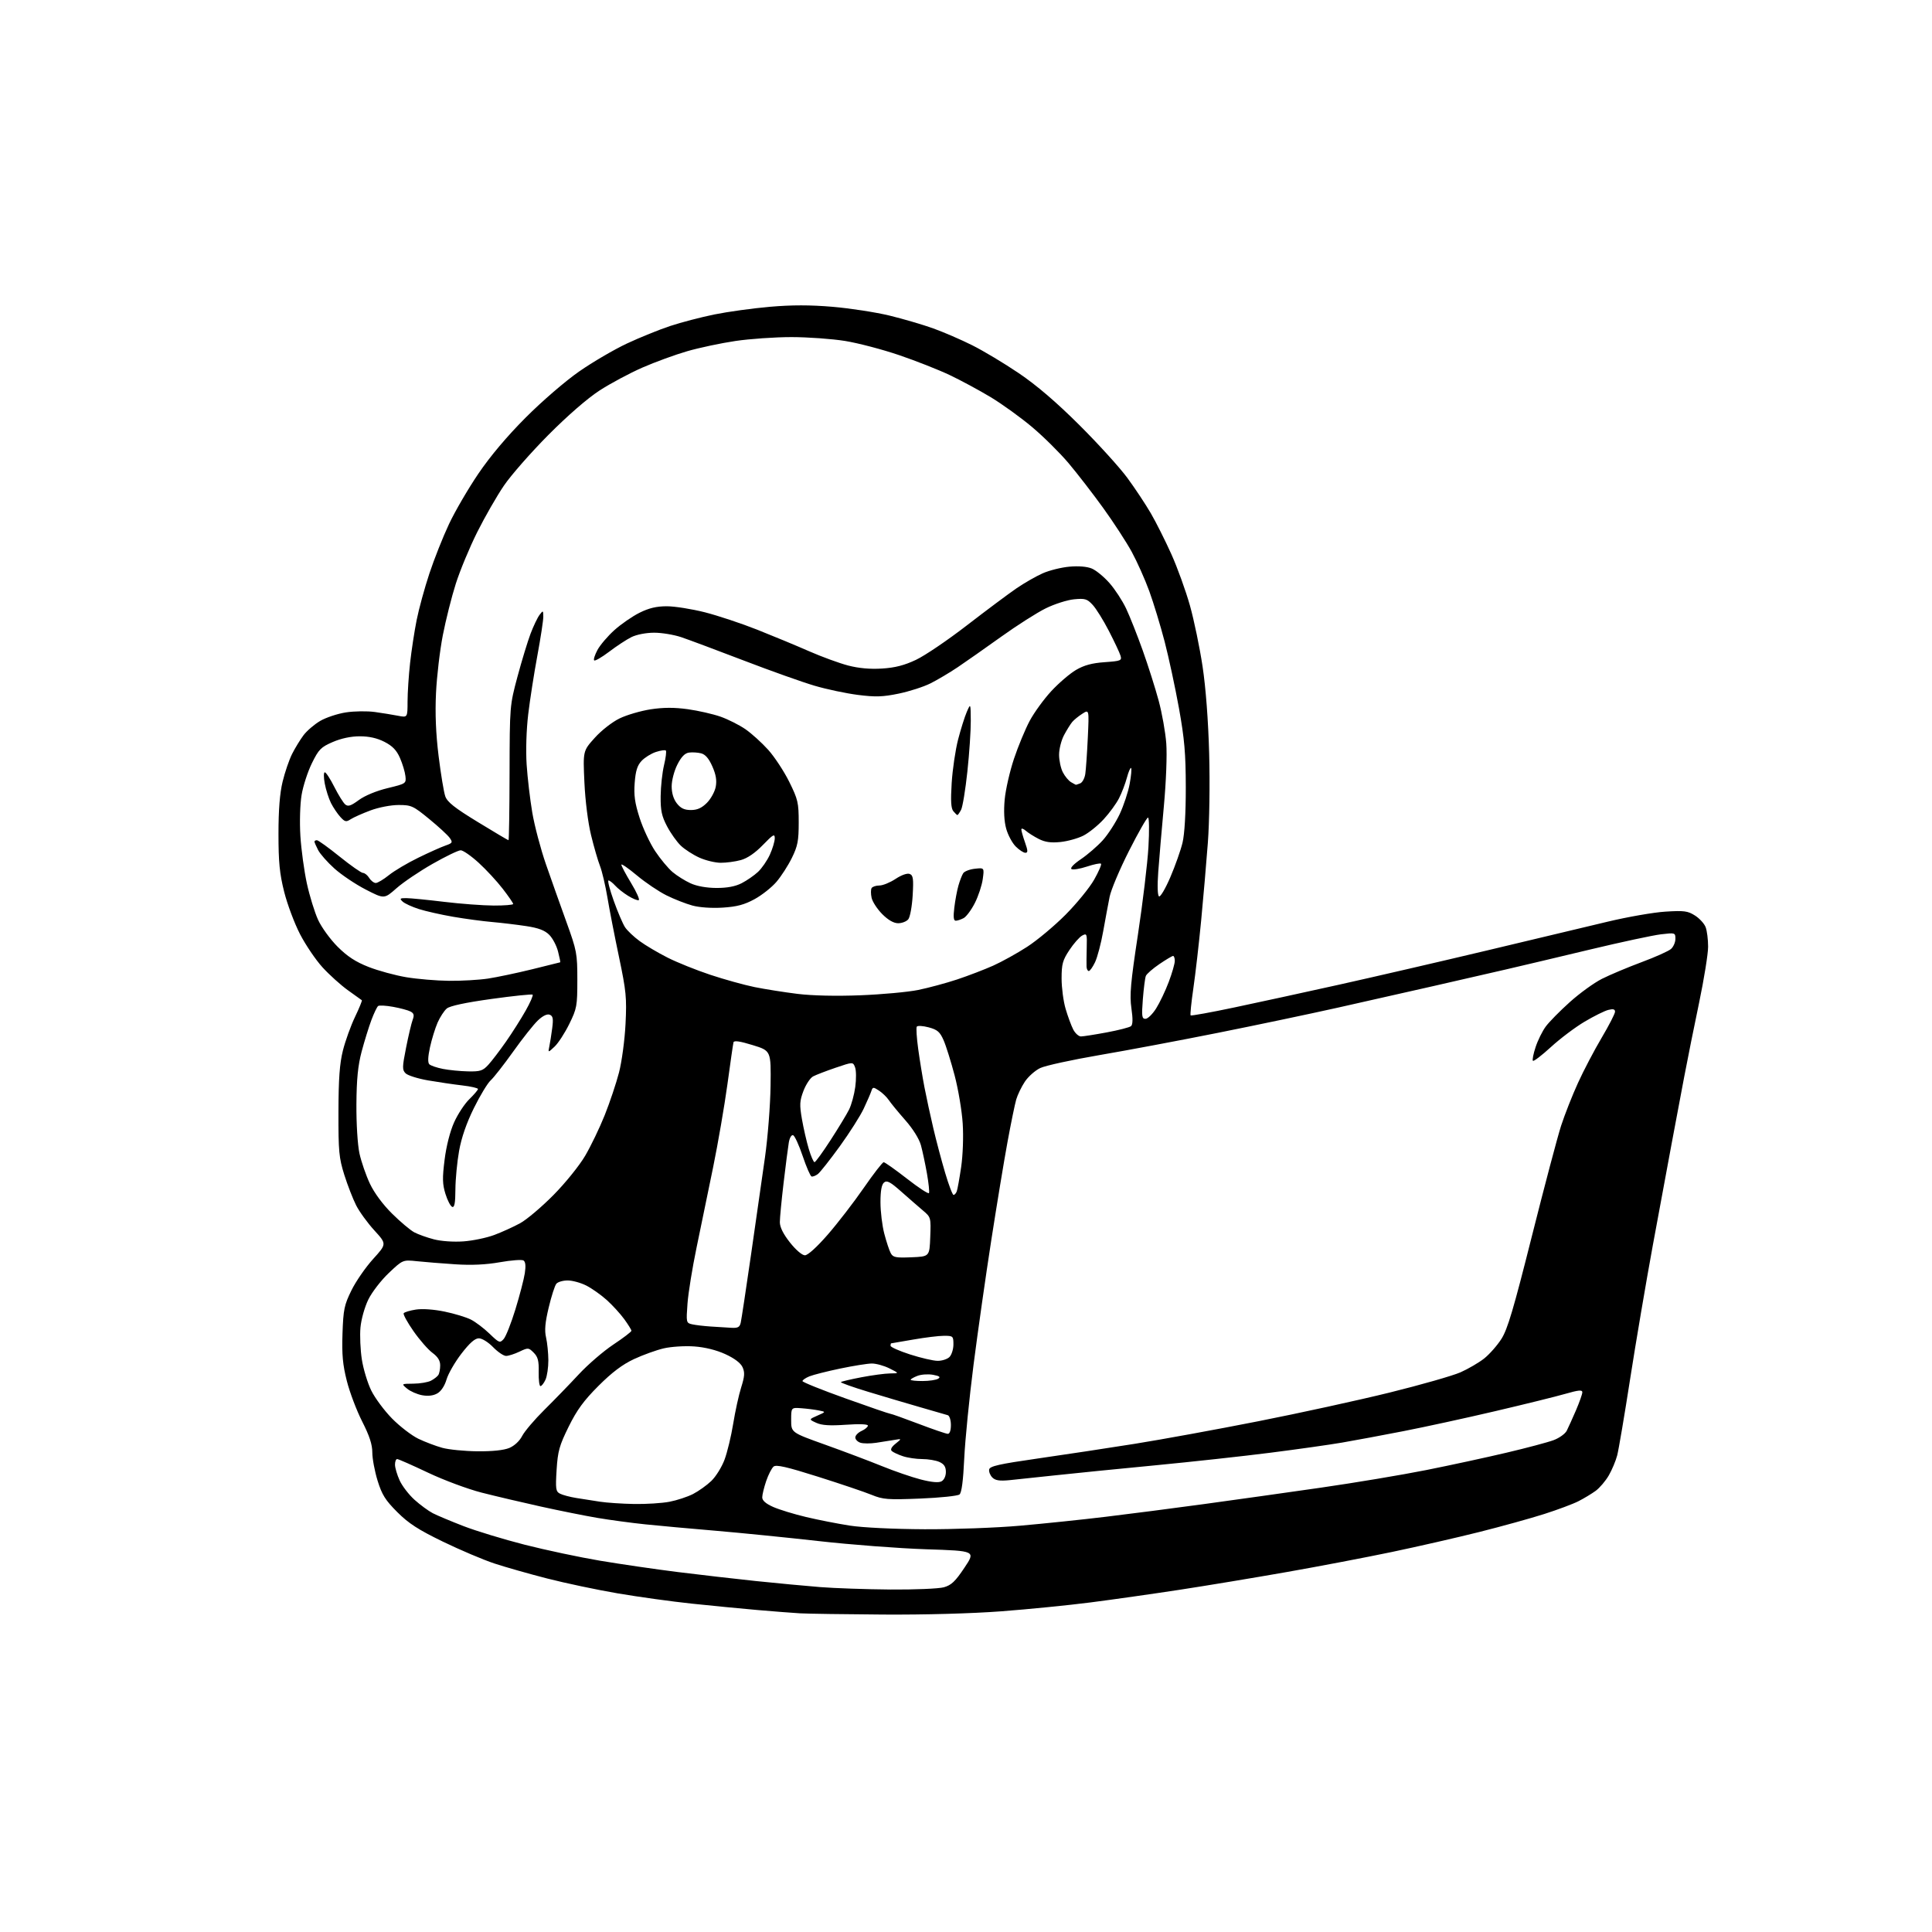 <?xml version="1.0" encoding="UTF-8" standalone="no"?>
<svg 
  version="1.1" 
  xmlns="http://www.w3.org/2000/svg" 
  xmlns:xlink="http://www.w3.org/1999/xlink" 
  xmlns:svg="http://www.w3.org/2000/svg"
  xmlns:rdf="http://www.w3.org/1999/02/22-rdf-syntax-ns#"
  xmlns:cc="http://creativecommons.org/ns#"
  xmlns:dc="http://purl.org/dc/elements/1.1/"
  viewBox="0 0 768 768"
  width="768"
  height="768"
>
<style>svg {background-color: white; }</style>"
<path stroke="none" fill="black" fill-rule="evenodd" d="M351.00,641.81C335.88,641.71 321.02,641.49 318.00,641.32C314.98,641.14 307.32,640.55 301.00,640.00C294.68,639.45 282.98,638.31 275.00,637.47C267.02,636.63 253.75,634.79 245.50,633.38C237.25,631.97 224.65,629.31 217.50,627.47C210.35,625.64 200.90,622.95 196.50,621.50C192.10,620.05 182.91,616.14 176.07,612.83C166.26,608.07 162.43,605.59 157.91,601.07C153.17,596.33 151.83,594.18 150.09,588.57C148.94,584.84 148.00,579.80 148.00,577.38C148.00,574.20 146.87,570.76 143.97,565.06C141.76,560.71 139.01,553.46 137.87,548.94C136.23,542.47 135.87,538.46 136.15,530.07C136.48,520.51 136.84,518.76 139.72,512.91C141.48,509.33 145.36,503.73 148.34,500.45C153.74,494.50 153.74,494.50 148.82,489.11C146.11,486.15 142.84,481.65 141.56,479.11C140.28,476.57 138.16,471.12 136.86,467.00C134.75,460.28 134.50,457.68 134.54,442.00C134.57,428.84 135.01,422.79 136.31,417.60C137.26,413.81 139.42,407.81 141.11,404.27C142.80,400.74 144.02,397.74 143.84,397.61C143.65,397.48 141.17,395.70 138.32,393.65C135.47,391.61 130.93,387.51 128.23,384.56C125.53,381.61 121.50,375.66 119.27,371.35C117.04,367.03 114.20,359.45 112.96,354.50C111.15,347.29 110.70,342.72 110.70,331.50C110.70,321.94 111.22,315.35 112.34,310.73C113.24,307.00 114.94,302.05 116.10,299.73C117.27,297.40 119.32,294.05 120.65,292.27C121.98,290.50 124.97,287.94 127.28,286.58C129.60,285.22 134.20,283.70 137.50,283.19C140.80,282.68 145.97,282.61 149.00,283.03C152.03,283.45 156.19,284.13 158.25,284.53C162.00,285.26 162.00,285.26 162.01,278.88C162.01,275.37 162.47,268.45 163.02,263.50C163.57,258.55 164.74,250.90 165.62,246.50C166.49,242.10 168.77,233.78 170.68,228.00C172.59,222.22 176.11,213.37 178.49,208.31C180.87,203.26 186.11,194.26 190.15,188.31C194.87,181.35 201.58,173.39 208.99,165.97C215.45,159.49 224.75,151.47 230.20,147.68C235.54,143.96 244.09,138.96 249.20,136.56C254.32,134.16 262.05,131.03 266.40,129.59C270.74,128.15 278.65,126.09 283.98,125.00C289.30,123.92 299.21,122.55 306.00,121.96C314.78,121.20 321.99,121.20 330.98,121.96C337.93,122.55 348.09,124.12 353.56,125.44C359.03,126.77 366.88,129.07 371.00,130.55C375.12,132.04 382.10,135.05 386.50,137.26C390.90,139.46 399.23,144.45 405.00,148.36C412.12,153.18 419.88,159.82 429.08,168.98C436.55,176.42 445.14,185.88 448.16,190.00C451.19,194.12 455.37,200.43 457.45,204.00C459.53,207.57 463.21,214.90 465.63,220.28C468.05,225.67 471.37,234.86 473.02,240.72C474.66,246.57 476.92,257.47 478.04,264.93C479.32,273.42 480.30,286.37 480.66,299.50C480.99,311.39 480.76,326.79 480.14,335.00C479.54,342.98 478.34,356.93 477.47,366.00C476.60,375.07 475.21,387.16 474.38,392.85C473.55,398.55 473.06,403.40 473.29,403.63C473.53,403.86 481.32,402.45 490.61,400.49C499.90,398.54 518.75,394.43 532.50,391.38C546.25,388.32 572.58,382.23 591.00,377.85C609.42,373.47 631.02,368.32 639.00,366.40C646.98,364.49 657.33,362.68 662.00,362.39C669.44,361.92 670.91,362.11 673.77,363.93C675.58,365.07 677.49,367.16 678.02,368.57C678.56,369.98 679.00,373.46 679.00,376.32C679.00,379.17 677.39,389.15 675.44,398.50C673.48,407.85 670.81,421.12 669.51,428.00C668.21,434.88 665.96,446.80 664.52,454.50C663.07,462.20 659.68,480.51 656.99,495.19C654.30,509.88 650.25,533.73 648.00,548.19C645.75,562.66 643.44,576.30 642.87,578.50C642.30,580.70 640.79,584.30 639.52,586.50C638.24,588.70 635.90,591.45 634.32,592.62C632.73,593.78 629.65,595.64 627.47,596.75C625.29,597.86 619.16,600.15 613.86,601.84C608.56,603.54 596.96,606.75 588.09,608.98C579.22,611.21 563.53,614.79 553.23,616.95C542.93,619.10 524.15,622.69 511.50,624.91C498.85,627.14 479.73,630.31 469.00,631.95C458.27,633.59 442.30,635.86 433.50,636.99C424.70,638.12 408.73,639.71 398.00,640.52C386.23,641.41 367.60,641.92 351.00,641.81zM354.00,631.86C363.62,631.93 373.16,631.53 375.19,630.97C378.16,630.14 379.74,628.65 383.36,623.22C387.86,616.50 387.86,616.50 368.18,615.86C357.35,615.50 338.15,614.04 325.50,612.61C312.85,611.19 294.40,609.34 284.50,608.50C274.60,607.67 262.00,606.52 256.50,605.95C251.00,605.38 242.45,604.22 237.50,603.39C232.55,602.55 222.43,600.52 215.00,598.88C207.57,597.24 197.00,594.75 191.50,593.35C185.97,591.94 176.41,588.38 170.13,585.40C163.87,582.43 158.36,580.00 157.88,580.00C157.39,580.00 157.01,581.01 157.02,582.25C157.03,583.49 157.86,586.30 158.87,588.50C159.87,590.70 162.53,594.16 164.78,596.19C167.04,598.22 170.30,600.62 172.04,601.52C173.78,602.42 179.29,604.73 184.28,606.66C189.28,608.59 200.19,611.91 208.54,614.04C216.89,616.17 230.42,619.04 238.61,620.42C246.80,621.79 260.70,623.82 269.50,624.92C278.30,626.02 292.25,627.62 300.50,628.49C308.75,629.35 320.23,630.43 326.00,630.89C331.77,631.35 344.38,631.78 354.00,631.86zM367.50,607.90C379.05,607.95 396.15,607.32 405.50,606.49C414.85,605.67 430.15,604.08 439.50,602.95C448.85,601.83 466.40,599.56 478.50,597.91C490.60,596.26 511.52,593.32 525.00,591.38C538.48,589.44 557.38,586.28 567.00,584.36C576.62,582.44 591.02,579.32 599.00,577.43C606.98,575.55 615.34,573.32 617.59,572.48C619.84,571.64 622.19,569.95 622.81,568.73C623.43,567.50 625.07,563.86 626.47,560.63C627.86,557.39 629.00,554.16 629.00,553.44C629.00,552.42 627.50,552.56 622.25,554.07C618.54,555.14 605.99,558.24 594.36,560.96C582.74,563.69 566.31,567.26 557.86,568.91C549.41,570.56 538.45,572.60 533.50,573.45C528.55,574.30 515.73,576.12 505.00,577.48C494.27,578.85 473.57,581.11 459.00,582.51C444.43,583.91 426.65,585.68 419.50,586.46C412.35,587.24 404.15,588.11 401.27,588.39C397.34,588.77 395.65,588.51 394.47,587.33C393.61,586.46 393.04,585.03 393.21,584.13C393.47,582.82 397.18,581.98 412.51,579.78C422.96,578.28 440.27,575.66 451.00,573.95C461.73,572.24 483.88,568.19 500.23,564.96C516.57,561.74 540.08,556.60 552.45,553.55C564.82,550.49 577.47,546.88 580.56,545.52C583.64,544.15 587.88,541.68 589.98,540.02C592.08,538.35 595.16,534.86 596.83,532.25C599.27,528.44 601.66,520.39 608.92,491.50C613.90,471.70 619.14,451.90 620.56,447.50C621.99,443.10 625.00,435.45 627.26,430.50C629.51,425.55 633.76,417.46 636.68,412.53C639.61,407.59 642.00,402.93 642.00,402.17C642.00,401.16 641.26,400.97 639.31,401.46C637.84,401.83 633.59,403.94 629.87,406.15C626.16,408.35 620.15,412.88 616.52,416.21C612.89,419.53 609.67,422.00 609.36,421.69C609.05,421.38 609.53,418.92 610.43,416.22C611.32,413.52 613.14,409.84 614.47,408.05C615.79,406.25 620.07,401.90 623.98,398.39C627.88,394.87 633.65,390.69 636.80,389.10C639.95,387.51 647.02,384.54 652.51,382.49C658.01,380.45 663.29,378.08 664.25,377.23C665.21,376.38 666.00,374.57 666.00,373.21C666.00,370.77 665.89,370.74 660.28,371.40C657.13,371.77 644.41,374.50 632.03,377.46C619.64,380.43 604.55,384.00 598.50,385.40C592.45,386.80 579.59,389.75 569.93,391.95C560.27,394.15 543.17,398.01 531.93,400.53C520.69,403.04 499.16,407.57 484.07,410.58C468.98,413.60 447.76,417.59 436.91,419.44C426.07,421.30 415.53,423.60 413.51,424.56C411.48,425.53 408.73,427.97 407.39,429.99C406.05,432.01 404.51,435.20 403.96,437.08C403.42,438.96 401.85,446.57 400.49,454.00C399.12,461.43 396.23,478.98 394.05,493.00C391.87,507.02 388.70,529.30 387.00,542.50C385.31,555.70 383.64,572.47 383.30,579.76C382.89,588.61 382.27,593.36 381.42,594.07C380.72,594.65 373.70,595.38 365.82,595.70C352.88,596.22 351.02,596.08 346.50,594.23C343.75,593.10 334.16,589.86 325.18,587.02C312.71,583.08 308.55,582.13 307.51,582.99C306.76,583.62 305.44,586.20 304.57,588.74C303.71,591.28 303.00,594.20 303.00,595.23C303.00,596.49 304.45,597.75 307.36,599.04C309.76,600.10 315.63,601.90 320.40,603.03C325.17,604.17 333.00,605.70 337.79,606.45C342.87,607.24 355.26,607.84 367.50,607.90zM252.11,597.86C256.85,597.94 263.14,597.54 266.09,596.98C269.04,596.42 273.26,595.03 275.48,593.90C277.69,592.76 280.96,590.43 282.75,588.71C284.54,587.00 286.91,583.20 288.01,580.26C289.11,577.31 290.66,570.87 291.46,565.94C292.26,561.00 293.68,554.51 294.63,551.51C296.02,547.11 296.12,545.56 295.17,543.47C294.41,541.81 291.96,539.96 288.34,538.30C284.77,536.66 280.21,535.53 275.96,535.23C272.24,534.96 266.82,535.31 263.86,535.99C260.91,536.68 255.57,538.60 252.00,540.27C247.41,542.42 243.27,545.54 237.91,550.90C232.06,556.75 229.33,560.49 226.05,567.13C222.34,574.65 221.73,576.85 221.26,584.27C220.79,591.91 220.93,592.89 222.62,593.76C223.65,594.29 226.53,595.06 229.00,595.46C231.47,595.86 235.75,596.53 238.50,596.95C241.25,597.37 247.38,597.78 252.11,597.86zM374.25,588.86C375.28,588.31 376.00,586.78 376.00,585.13C376.00,583.09 375.30,582.00 373.45,581.16C372.05,580.52 368.97,580.00 366.60,580.00C364.24,580.00 360.77,579.49 358.90,578.86C357.03,578.24 355.05,577.31 354.50,576.81C353.85,576.22 354.38,575.19 356.00,573.89C358.50,571.88 358.50,571.88 355.50,572.39C353.85,572.67 350.61,573.18 348.29,573.53C345.98,573.88 343.17,573.87 342.04,573.51C340.92,573.16 340.00,572.21 340.00,571.41C340.00,570.61 341.12,569.44 342.50,568.82C343.88,568.19 345.00,567.24 345.00,566.71C345.00,566.11 341.65,565.98 336.25,566.36C329.87,566.80 326.69,566.60 324.50,565.60C321.50,564.23 321.50,564.23 324.92,562.73C328.35,561.23 328.35,561.23 325.42,560.66C323.82,560.34 320.70,559.95 318.50,559.79C314.50,559.51 314.50,559.51 314.50,564.48C314.50,569.45 314.50,569.45 328.00,574.28C335.43,576.94 345.55,580.76 350.50,582.77C355.45,584.79 362.43,587.19 366.00,588.11C370.31,589.22 373.09,589.47 374.25,588.86zM189.78,576.91C195.73,576.97 200.29,576.49 202.47,575.58C204.49,574.73 206.55,572.81 207.56,570.83C208.50,569.00 212.46,564.33 216.38,560.45C220.30,556.57 226.46,550.22 230.07,546.33C233.68,542.44 239.87,537.11 243.82,534.48C247.77,531.86 251.00,529.39 251.00,529.00C251.00,528.62 249.72,526.55 248.16,524.40C246.60,522.26 243.47,518.83 241.21,516.79C238.94,514.75 235.29,512.17 233.08,511.04C230.88,509.92 227.54,509.00 225.66,509.00C223.78,509.00 221.75,509.59 221.15,510.32C220.55,511.04 219.18,515.29 218.12,519.75C216.68,525.76 216.41,528.86 217.07,531.68C217.55,533.78 217.96,537.84 217.98,540.70C217.99,543.56 217.48,547.05 216.84,548.45C216.20,549.85 215.30,551.00 214.84,551.00C214.39,551.00 214.07,548.49 214.14,545.41C214.24,540.95 213.84,539.40 212.16,537.71C210.12,535.67 209.94,535.66 206.49,537.30C204.53,538.24 202.14,539.00 201.16,539.00C200.19,539.00 197.87,537.42 196.00,535.50C194.11,533.55 191.62,532.00 190.36,532.00C188.79,532.00 186.70,533.84 183.42,538.10C180.84,541.45 178.18,546.07 177.51,548.35C176.77,550.88 175.34,553.05 173.84,553.90C172.22,554.82 170.15,555.06 167.76,554.62C165.77,554.24 163.10,553.07 161.82,552.00C159.50,550.07 159.50,550.07 164.32,550.03C166.96,550.01 170.11,549.48 171.32,548.85C172.52,548.22 173.83,547.21 174.23,546.60C174.64,546.00 174.98,544.28 174.98,542.78C175.00,540.89 174.06,539.37 171.91,537.78C170.21,536.53 166.82,532.66 164.39,529.18C161.96,525.70 160.20,522.49 160.47,522.05C160.75,521.60 162.95,520.94 165.35,520.57C167.96,520.18 172.58,520.51 176.78,521.39C180.65,522.19 185.32,523.61 187.16,524.54C189.00,525.46 192.33,527.98 194.57,530.14C198.42,533.85 198.72,533.97 200.22,532.28C201.10,531.30 203.19,526.00 204.88,520.50C206.57,515.00 208.25,508.54 208.62,506.15C209.07,503.20 208.90,501.56 208.09,501.05C207.43,500.65 203.20,500.96 198.69,501.76C193.14,502.74 187.44,503.00 181.00,502.58C175.78,502.24 168.94,501.69 165.82,501.36C160.13,500.76 160.13,500.76 154.57,506.02C151.51,508.91 147.84,513.67 146.42,516.58C144.96,519.56 143.59,524.44 143.29,527.70C143.00,530.89 143.25,536.61 143.84,540.41C144.43,544.20 146.11,549.76 147.58,552.75C149.05,555.75 152.78,560.77 155.87,563.91C158.97,567.05 163.67,570.66 166.31,571.93C168.96,573.20 173.23,574.82 175.81,575.53C178.39,576.24 184.68,576.86 189.78,576.91zM376.75,569.97C377.52,569.99 378.00,568.64 378.00,566.47C378.00,564.51 377.44,562.77 376.75,562.56C376.06,562.35 371.23,560.95 366.00,559.45C360.77,557.95 351.40,555.17 345.17,553.28C338.93,551.39 334.03,549.64 334.27,549.40C334.51,549.16 338.19,548.29 342.44,547.48C346.70,546.67 351.82,545.98 353.84,545.96C357.50,545.92 357.50,545.92 353.57,543.96C351.41,542.88 348.26,542.01 346.57,542.02C344.88,542.02 339.23,542.93 334.00,544.02C328.77,545.11 323.26,546.51 321.75,547.12C320.24,547.74 319.00,548.59 319.00,549.01C319.00,549.43 326.69,552.52 336.08,555.88C345.47,559.25 353.50,562.00 353.91,562.00C354.32,562.00 359.34,563.79 365.08,565.97C370.81,568.15 376.06,569.95 376.75,569.97zM366.75,548.98C369.36,548.98 372.14,548.56 372.93,548.06C374.00,547.39 373.49,546.99 370.92,546.51C369.03,546.16 366.25,546.34 364.74,546.91C363.23,547.48 362.00,548.19 362.00,548.48C362.00,548.76 364.14,548.99 366.75,548.98zM372.68,540.95C374.43,540.98 376.56,540.29 377.43,539.43C378.29,538.56 379.00,536.31 379.00,534.43C379.00,531.13 378.85,531.00 375.25,531.00C373.19,531.00 367.68,531.68 363.00,532.50C358.32,533.32 354.39,534.00 354.25,534.00C354.11,534.00 354.00,534.43 354.00,534.96C354.00,535.49 357.49,537.04 361.75,538.41C366.01,539.78 370.93,540.93 372.68,540.95zM290.73,527.82C293.34,527.97 294.06,527.57 294.46,525.75C294.74,524.51 296.56,512.48 298.51,499.00C300.46,485.52 302.97,468.00 304.09,460.06C305.21,452.11 306.21,439.33 306.31,431.65C306.50,417.69 306.50,417.69 299.18,415.44C294.09,413.87 291.77,413.54 291.57,414.35C291.41,414.98 290.32,422.49 289.16,431.04C287.99,439.58 285.43,454.43 283.47,464.04C281.50,473.64 278.53,488.02 276.88,496.00C275.22,503.98 273.60,513.96 273.29,518.20C272.74,525.70 272.78,525.91 275.11,526.43C276.42,526.73 279.75,527.13 282.50,527.31C285.25,527.49 288.95,527.72 290.73,527.82zM362.31,499.79C369.50,499.50 369.50,499.50 369.79,491.70C370.08,484.01 370.04,483.86 366.89,481.20C365.14,479.71 361.26,476.34 358.27,473.69C353.90,469.81 352.57,469.11 351.42,470.06C350.45,470.87 350.00,473.36 350.00,477.91C350.00,481.58 350.68,487.19 351.51,490.37C352.34,493.56 353.49,497.05 354.07,498.12C354.98,499.84 356.02,500.05 362.31,499.79zM319.97,499.00C321.13,499.00 324.73,495.74 329.07,490.75C333.02,486.21 339.43,477.89 343.33,472.25C347.23,466.61 350.80,462.00 351.28,462.00C351.75,462.00 355.90,464.94 360.50,468.52C365.09,472.11 369.04,474.70 369.28,474.27C369.52,473.85 369.15,470.35 368.48,466.50C367.80,462.65 366.72,457.60 366.09,455.27C365.39,452.72 362.92,448.75 359.85,445.27C357.06,442.10 354.12,438.52 353.32,437.32C352.52,436.12 350.76,434.42 349.41,433.53C347.14,432.04 346.92,432.06 346.37,433.72C346.05,434.70 344.69,437.84 343.34,440.70C342.00,443.56 337.71,450.31 333.81,455.70C329.91,461.08 325.99,466.04 325.11,466.71C324.22,467.38 323.10,467.81 322.61,467.67C322.12,467.52 320.53,463.86 319.07,459.52C317.61,455.19 315.90,451.47 315.27,451.26C314.61,451.04 313.87,452.31 313.56,454.19C313.25,456.01 312.32,463.20 311.50,470.16C310.67,477.13 310.00,484.17 310.00,485.82C310.00,487.81 311.35,490.53 314.02,493.91C316.36,496.87 318.85,499.00 319.97,499.00zM184.22,493.47C187.92,493.21 193.44,492.06 196.48,490.92C199.53,489.78 204.15,487.68 206.76,486.25C209.37,484.83 215.32,479.79 220.00,475.06C224.73,470.27 230.32,463.35 232.61,459.44C234.88,455.58 238.38,448.31 240.39,443.28C242.40,438.25 244.96,430.61 246.07,426.32C247.19,421.98 248.34,413.37 248.66,407.00C249.17,396.64 248.92,394.02 246.08,380.50C244.34,372.25 242.26,361.57 241.46,356.77C240.65,351.96 239.33,346.34 238.52,344.27C237.70,342.19 236.10,336.68 234.96,332.00C233.74,327.02 232.65,318.32 232.31,311.00C231.74,298.50 231.74,298.50 236.42,293.30C239.05,290.37 243.36,287.00 246.30,285.58C249.16,284.19 254.73,282.57 258.67,281.96C263.77,281.19 268.03,281.18 273.41,281.92C277.58,282.50 283.43,283.84 286.41,284.88C289.39,285.93 293.84,288.17 296.29,289.85C298.74,291.54 302.82,295.23 305.37,298.06C307.91,300.89 311.68,306.63 313.75,310.81C317.20,317.80 317.50,319.09 317.50,326.95C317.50,334.23 317.10,336.32 314.78,341.03C313.29,344.07 310.53,348.36 308.64,350.56C306.76,352.76 302.84,355.86 299.93,357.44C295.90,359.64 292.89,360.44 287.32,360.79C282.96,361.07 278.09,360.74 275.25,359.97C272.64,359.26 267.99,357.44 264.93,355.92C261.86,354.39 256.57,350.83 253.18,347.99C249.78,345.15 247.00,343.23 247.00,343.73C247.00,344.23 248.76,347.53 250.90,351.07C253.05,354.61 254.40,357.65 253.90,357.83C253.41,358.02 251.51,357.24 249.69,356.11C247.86,354.99 245.54,353.15 244.53,352.03C243.52,350.91 242.33,350.00 241.89,350.00C241.44,350.00 242.38,353.62 243.96,358.05C245.54,362.48 247.56,367.21 248.45,368.57C249.34,369.93 251.97,372.42 254.29,374.11C256.60,375.81 261.58,378.75 265.34,380.65C269.10,382.56 276.75,385.63 282.34,387.49C287.93,389.35 295.88,391.55 300.00,392.39C304.12,393.22 311.77,394.43 317.00,395.08C322.88,395.80 332.40,396.02 342.00,395.64C350.52,395.31 360.86,394.36 364.98,393.53C369.09,392.69 376.06,390.81 380.48,389.35C384.89,387.88 391.33,385.41 394.78,383.87C398.24,382.32 404.31,378.96 408.28,376.39C412.25,373.83 419.13,368.08 423.57,363.62C428.01,359.15 433.12,352.89 434.93,349.69C436.74,346.50 437.97,343.64 437.67,343.34C437.37,343.04 434.86,343.55 432.09,344.47C429.31,345.39 426.55,345.84 425.94,345.47C425.30,345.07 426.84,343.45 429.69,341.53C432.35,339.73 436.26,336.35 438.38,334.01C440.49,331.66 443.52,326.97 445.11,323.59C446.69,320.20 448.47,314.81 449.06,311.62C449.65,308.42 449.91,305.58 449.63,305.30C449.36,305.02 448.60,306.75 447.96,309.14C447.32,311.53 445.91,315.22 444.82,317.34C443.74,319.46 441.00,323.22 438.72,325.68C436.45,328.15 432.82,331.07 430.67,332.17C428.51,333.27 424.41,334.41 421.56,334.71C417.77,335.10 415.44,334.77 412.93,333.50C411.05,332.54 408.71,331.07 407.75,330.22C406.79,329.38 406.00,329.15 406.00,329.72C406.00,330.29 406.66,332.61 407.46,334.87C408.64,338.22 408.66,339.00 407.59,339.00C406.87,339.00 405.14,337.87 403.76,336.49C402.38,335.11 400.68,331.94 399.99,329.45C399.16,326.49 398.95,322.46 399.38,317.79C399.75,313.87 401.41,306.60 403.07,301.63C404.73,296.66 407.54,289.90 409.30,286.59C411.06,283.28 414.93,277.95 417.90,274.74C420.87,271.53 425.29,267.74 427.72,266.32C430.93,264.44 434.07,263.58 439.10,263.23C445.61,262.76 446.01,262.59 445.41,260.61C445.06,259.45 442.98,255.04 440.80,250.81C438.62,246.58 435.72,241.91 434.35,240.44C432.15,238.06 431.31,237.81 426.96,238.23C424.26,238.49 419.20,240.10 415.71,241.82C412.23,243.53 404.23,248.63 397.94,253.14C391.65,257.64 383.89,263.09 380.69,265.24C377.50,267.38 372.65,270.26 369.90,271.64C367.16,273.02 361.45,274.86 357.21,275.73C350.86,277.04 348.00,277.12 341.00,276.23C336.32,275.63 328.60,274.00 323.84,272.60C319.07,271.20 306.39,266.69 295.66,262.57C284.93,258.46 273.75,254.28 270.82,253.29C267.90,252.31 263.02,251.50 260.00,251.51C256.80,251.52 253.04,252.25 251.00,253.26C249.07,254.22 245.09,256.83 242.15,259.07C239.20,261.30 236.52,262.85 236.19,262.52C235.86,262.19 236.45,260.32 237.50,258.37C238.56,256.41 241.58,252.86 244.23,250.48C246.87,248.11 251.37,245.00 254.22,243.58C257.95,241.72 260.97,241.00 265.07,241.00C268.19,241.00 274.99,242.08 280.17,243.39C285.35,244.71 294.75,247.83 301.05,250.33C307.35,252.83 316.61,256.67 321.63,258.88C326.65,261.08 333.63,263.63 337.13,264.55C341.37,265.65 345.88,266.06 350.61,265.76C355.77,265.44 359.48,264.49 364.11,262.30C367.63,260.65 376.77,254.45 384.43,248.53C392.10,242.61 400.93,236.02 404.05,233.88C407.18,231.75 411.88,229.05 414.51,227.89C417.13,226.73 421.90,225.55 425.10,225.26C428.73,224.93 432.09,225.21 434.00,226.00C435.69,226.70 438.85,229.29 441.02,231.76C443.20,234.23 446.17,238.78 447.64,241.88C449.10,244.97 452.07,252.45 454.23,258.50C456.39,264.55 459.25,273.55 460.58,278.50C461.92,283.45 463.28,291.10 463.61,295.50C463.96,300.10 463.55,310.72 462.65,320.50C461.79,329.85 460.78,341.60 460.42,346.62C460.02,352.16 460.14,355.97 460.73,356.33C461.26,356.66 463.28,353.23 465.22,348.71C467.16,344.20 469.34,338.02 470.07,335.00C470.89,331.58 471.38,323.26 471.37,313.00C471.35,299.49 470.86,293.79 468.65,281.50C467.16,273.25 464.59,261.32 462.95,255.00C461.30,248.68 458.56,239.68 456.86,235.00C455.16,230.32 452.02,223.30 449.89,219.38C447.75,215.46 442.63,207.59 438.50,201.88C434.38,196.17 428.19,188.17 424.75,184.09C421.31,180.02 414.81,173.58 410.30,169.78C405.79,165.98 398.36,160.62 393.80,157.87C389.23,155.12 381.90,151.17 377.50,149.08C373.10,147.00 364.09,143.44 357.47,141.19C350.86,138.93 341.18,136.39 335.97,135.54C330.76,134.70 321.16,134.01 314.63,134.00C308.10,134.00 298.06,134.70 292.32,135.55C286.58,136.40 277.97,138.23 273.19,139.61C268.41,140.99 260.39,143.92 255.36,146.12C250.34,148.32 242.69,152.41 238.36,155.21C233.53,158.34 225.67,165.17 217.98,172.90C211.10,179.83 203.15,188.88 200.33,193.02C197.51,197.16 192.73,205.48 189.71,211.52C186.69,217.56 182.86,226.78 181.20,232.00C179.53,237.22 177.21,246.45 176.03,252.50C174.85,258.55 173.63,268.90 173.32,275.50C172.93,283.68 173.26,291.65 174.35,300.54C175.24,307.72 176.43,314.92 177.00,316.54C177.80,318.83 180.71,321.14 189.91,326.75C196.43,330.74 201.94,334.00 202.14,334.00C202.34,334.00 202.53,321.96 202.56,307.25C202.62,280.61 202.64,280.45 205.70,269.00C207.40,262.68 209.74,255.00 210.89,251.94C212.05,248.88 213.66,245.51 214.47,244.44C215.88,242.57 215.94,242.60 215.97,245.12C215.99,246.56 214.92,253.53 213.61,260.62C212.29,267.70 210.66,278.20 209.97,283.95C209.24,290.10 208.98,298.34 209.35,303.96C209.70,309.22 210.70,317.79 211.59,323.01C212.47,328.23 214.91,337.45 217.00,343.50C219.10,349.55 222.77,359.90 225.16,366.50C229.29,377.93 229.50,379.03 229.50,389.52C229.50,399.90 229.31,400.92 226.29,407.06C224.53,410.64 221.91,414.68 220.46,416.04C217.84,418.50 217.84,418.50 218.36,416.00C218.65,414.62 219.17,411.36 219.51,408.74C220.01,404.90 219.81,403.87 218.50,403.36C217.48,402.97 215.76,403.80 213.84,405.62C212.16,407.20 207.74,412.77 204.02,418.00C200.29,423.23 196.25,428.39 195.03,429.48C193.82,430.58 190.82,435.53 188.37,440.50C185.42,446.48 183.43,452.24 182.49,457.52C181.71,461.91 181.05,468.80 181.03,472.83C181.01,478.16 180.67,480.06 179.78,479.76C179.10,479.53 177.89,477.22 177.08,474.61C175.87,470.70 175.81,468.34 176.74,460.97C177.41,455.59 178.91,449.72 180.52,446.14C181.98,442.89 184.71,438.74 186.59,436.92C188.46,435.10 190.00,433.29 190.00,432.90C190.00,432.51 187.19,431.87 183.75,431.47C180.31,431.07 174.18,430.17 170.13,429.47C166.07,428.76 162.07,427.50 161.23,426.66C159.86,425.29 159.88,424.23 161.43,416.42C162.38,411.63 163.56,406.66 164.05,405.37C164.73,403.57 164.54,402.82 163.20,402.10C162.24,401.59 159.13,400.75 156.30,400.24C153.46,399.72 150.77,399.57 150.32,399.90C149.87,400.23 148.66,402.75 147.63,405.50C146.60,408.25 144.86,413.88 143.76,418.00C142.28,423.59 141.75,428.94 141.68,439.00C141.63,446.71 142.15,455.07 142.89,458.50C143.61,461.80 145.48,467.21 147.04,470.52C148.78,474.21 152.20,478.83 155.87,482.45C159.16,485.71 163.13,489.04 164.68,489.87C166.23,490.69 169.75,491.95 172.50,492.66C175.40,493.41 180.32,493.75 184.22,493.47zM379.05,475.00C379.45,475.00 380.03,474.37 380.32,473.60C380.62,472.83 381.40,468.48 382.07,463.94C382.76,459.20 383.03,451.82 382.69,446.60C382.37,441.59 380.93,433.00 379.48,427.50C378.03,422.00 376.06,415.70 375.09,413.50C373.62,410.16 372.64,409.32 369.14,408.38C366.84,407.77 364.72,407.65 364.43,408.12C364.14,408.59 364.39,412.57 365.00,416.98C365.60,421.38 366.72,428.25 367.49,432.24C368.26,436.23 369.85,443.55 371.01,448.50C372.17,453.45 374.29,461.44 375.72,466.25C377.14,471.06 378.64,475.00 379.05,475.00zM323.79,461.98C324.18,461.98 327.04,458.04 330.15,453.23C333.26,448.43 336.57,442.97 337.51,441.09C338.45,439.22 339.56,435.17 339.98,432.09C340.40,429.02 340.37,425.51 339.91,424.30C339.08,422.09 339.08,422.09 332.17,424.44C328.36,425.74 324.33,427.29 323.21,427.89C322.09,428.49 320.38,431.06 319.40,433.61C317.87,437.64 317.79,439.11 318.78,444.87C319.42,448.52 320.64,453.86 321.51,456.75C322.37,459.64 323.40,461.99 323.79,461.98zM186.06,425.89C190.93,425.99 191.94,425.65 194.14,423.25C195.52,421.74 198.70,417.57 201.19,414.00C203.68,410.43 207.19,404.89 208.98,401.70C210.78,398.52 212.01,395.68 211.73,395.40C211.45,395.12 204.09,395.89 195.36,397.10C185.00,398.54 178.84,399.86 177.60,400.90C176.56,401.78 174.92,404.30 173.95,406.50C172.99,408.70 171.63,413.10 170.93,416.28C170.10,420.09 170.00,422.40 170.66,423.06C171.20,423.60 173.64,424.43 176.07,424.91C178.51,425.39 183.00,425.83 186.06,425.89zM429.70,412.00C430.60,412.00 435.20,411.28 439.92,410.40C444.64,409.52 448.98,408.41 449.58,407.92C450.32,407.32 450.37,405.07 449.75,400.77C449.00,395.54 449.43,390.70 452.35,371.50C454.27,358.85 456.14,343.21 456.52,336.75C456.89,330.29 456.82,325.00 456.35,325.00C455.88,325.00 452.48,330.96 448.79,338.25C445.10,345.54 441.63,353.75 441.09,356.50C440.54,359.25 439.39,365.43 438.53,370.24C437.68,375.05 436.22,380.56 435.30,382.49C434.38,384.42 433.26,386.00 432.81,386.00C432.37,386.00 431.96,385.21 431.92,384.25C431.87,383.29 431.91,379.88 431.99,376.68C432.14,371.18 432.04,370.91 430.18,371.90C429.10,372.48 426.82,375.07 425.11,377.65C422.41,381.72 422.00,383.23 422.00,388.99C422.00,392.65 422.72,398.08 423.61,401.07C424.49,404.06 425.85,407.74 426.63,409.25C427.41,410.76 428.79,412.00 429.70,412.00zM455.34,405.00C456.24,405.00 458.15,403.14 459.58,400.87C461.01,398.60 463.27,393.87 464.59,390.35C465.92,386.83 467.00,383.06 467.00,381.98C467.00,380.89 466.69,380.00 466.32,380.00C465.95,380.00 463.49,381.46 460.86,383.25C458.23,385.04 455.81,387.15 455.49,387.95C455.17,388.75 454.64,392.92 454.30,397.20C453.78,404.00 453.91,405.00 455.34,405.00zM178.50,389.89C183.45,389.94 190.43,389.54 194.00,389.00C197.57,388.45 205.45,386.80 211.50,385.31C217.55,383.83 222.59,382.58 222.70,382.53C222.81,382.48 222.42,380.55 221.83,378.24C221.25,375.93 219.67,372.94 218.33,371.60C216.56,369.83 214.06,368.88 209.19,368.14C205.51,367.58 199.43,366.85 195.68,366.52C191.93,366.20 184.95,365.26 180.18,364.44C175.41,363.62 169.25,362.23 166.50,361.36C163.75,360.48 160.84,359.14 160.04,358.38C158.77,357.19 158.97,357.00 161.54,357.02C163.17,357.03 169.90,357.69 176.50,358.49C183.10,359.29 191.99,359.95 196.25,359.97C200.51,359.99 204.00,359.70 204.00,359.34C204.00,358.98 202.13,356.26 199.85,353.31C197.57,350.35 193.26,345.69 190.27,342.96C187.28,340.23 184.07,338.00 183.13,338.00C182.19,338.00 177.17,340.42 171.96,343.39C166.76,346.35 160.30,350.71 157.62,353.08C152.74,357.39 152.74,357.39 145.37,353.60C141.31,351.51 135.73,347.76 132.96,345.27C130.18,342.78 127.26,339.47 126.46,337.92C125.66,336.37 125.00,334.85 125.00,334.55C125.00,334.25 125.44,334.00 125.97,334.00C126.51,334.00 130.57,336.93 135.00,340.50C139.43,344.07 143.61,347.00 144.28,347.00C144.96,347.00 146.08,347.90 146.77,349.00C147.45,350.10 148.63,351.00 149.37,351.00C150.12,351.00 152.47,349.59 154.61,347.87C156.75,346.15 161.98,343.05 166.23,340.98C170.48,338.90 175.35,336.72 177.06,336.13C179.89,335.14 180.03,334.88 178.77,333.08C178.01,332.00 174.34,328.61 170.61,325.56C164.25,320.34 163.50,320.00 158.45,320.00C155.40,320.00 150.57,320.93 147.29,322.15C144.10,323.34 140.57,324.91 139.42,325.65C137.59,326.84 137.11,326.74 135.29,324.75C134.16,323.51 132.49,321.03 131.58,319.24C130.68,317.44 129.56,313.95 129.10,311.49C128.63,309.01 128.64,307.00 129.11,307.00C129.59,307.00 131.29,309.61 132.90,312.81C134.52,316.01 136.47,319.15 137.25,319.79C138.36,320.72 139.49,320.35 142.64,318.03C145.02,316.28 149.63,314.37 154.07,313.30C161.40,311.52 161.50,311.46 161.16,308.50C160.98,306.85 160.01,303.62 159.00,301.31C157.65,298.22 156.03,296.54 152.83,294.90C149.90,293.40 146.73,292.69 143.00,292.69C139.50,292.69 135.60,293.52 132.25,294.97C127.56,297.00 126.69,297.89 123.99,303.38C122.33,306.75 120.48,312.43 119.89,316.00C119.27,319.68 119.07,326.77 119.41,332.34C119.75,337.75 120.91,346.24 121.99,351.21C123.08,356.18 125.08,362.67 126.44,365.64C127.79,368.61 131.29,373.42 134.20,376.33C138.08,380.21 141.38,382.36 146.50,384.37C150.35,385.88 157.10,387.72 161.50,388.46C165.90,389.19 173.55,389.84 178.50,389.89zM357.04,367.00C355.26,367.00 353.09,365.76 350.72,363.39C348.74,361.40 346.83,358.49 346.48,356.91C346.13,355.34 346.14,353.59 346.48,353.02C346.83,352.46 348.23,352.00 349.58,352.00C350.93,352.00 353.82,350.82 356.00,349.38C358.34,347.83 360.62,347.03 361.60,347.40C363.00,347.94 363.19,349.24 362.80,355.96C362.54,360.32 361.76,364.59 361.05,365.44C360.34,366.30 358.54,367.00 357.04,367.00zM379.93,366.00C379.06,366.00 378.90,364.53 379.36,360.75C379.71,357.86 380.44,353.93 381.00,352.00C381.55,350.07 382.40,347.88 382.89,347.12C383.38,346.37 385.46,345.56 387.53,345.34C391.28,344.92 391.28,344.92 390.66,349.45C390.32,351.95 388.91,356.22 387.52,358.96C386.14,361.69 384.13,364.39 383.07,364.96C382.00,365.53 380.59,366.00 379.93,366.00zM284.79,352.98C289.03,352.99 292.29,352.38 294.79,351.10C296.83,350.06 299.76,348.04 301.30,346.61C302.84,345.18 304.96,342.09 306.03,339.75C307.09,337.41 307.97,334.49 307.98,333.25C308.00,331.30 307.37,331.65 303.25,335.90C300.16,339.09 297.10,341.18 294.50,341.89C292.30,342.50 288.70,342.98 286.50,342.97C284.30,342.96 280.48,342.04 278.00,340.92C275.52,339.80 272.22,337.67 270.66,336.19C269.09,334.71 266.63,331.25 265.18,328.50C263.03,324.41 262.56,322.22 262.62,316.47C262.66,312.60 263.27,307.06 263.96,304.16C264.66,301.26 264.98,298.65 264.68,298.35C264.38,298.05 262.60,298.31 260.71,298.93C258.83,299.55 256.28,301.14 255.04,302.46C253.34,304.26 252.66,306.44 252.30,311.18C251.92,316.10 252.35,319.18 254.25,325.10C255.59,329.28 258.37,335.23 260.43,338.33C262.49,341.43 265.60,345.17 267.34,346.64C269.08,348.11 272.30,350.13 274.50,351.13C276.99,352.27 280.87,352.96 284.79,352.98zM380.59,324.00C380.40,324.00 379.67,323.31 378.97,322.47C378.04,321.34 377.86,318.37 378.31,311.22C378.65,305.87 379.79,298.12 380.85,294.00C381.92,289.87 383.48,284.92 384.31,283.00C385.84,279.50 385.84,279.50 385.90,286.50C385.93,290.35 385.33,299.43 384.55,306.68C383.78,313.93 382.65,320.79 382.04,321.93C381.43,323.07 380.78,324.00 380.59,324.00zM274.65,322.00C277.17,322.00 278.95,321.20 281.00,319.15C282.57,317.58 284.15,314.70 284.52,312.75C284.99,310.22 284.61,307.90 283.16,304.64C281.77,301.49 280.38,299.88 278.67,299.45C277.32,299.11 275.15,298.98 273.85,299.17C272.23,299.40 270.80,300.88 269.25,303.96C267.99,306.45 267.00,310.26 267.00,312.58C267.00,315.26 267.73,317.66 269.07,319.37C270.61,321.32 272.05,322.00 274.65,322.00zM427.67,311.97C427.76,311.99 428.54,311.73 429.39,311.40C430.25,311.08 431.16,309.39 431.42,307.65C431.68,305.92 432.13,299.43 432.42,293.24C432.95,281.98 432.95,281.98 430.23,283.73C428.73,284.69 426.93,286.15 426.23,286.99C425.53,287.82 424.07,290.17 422.98,292.21C421.89,294.25 421.00,297.76 421.00,300.01C421.00,302.26 421.67,305.40 422.50,307.00C423.32,308.60 424.79,310.36 425.75,310.92C426.71,311.48 427.58,311.95 427.67,311.97z" />

</svg>